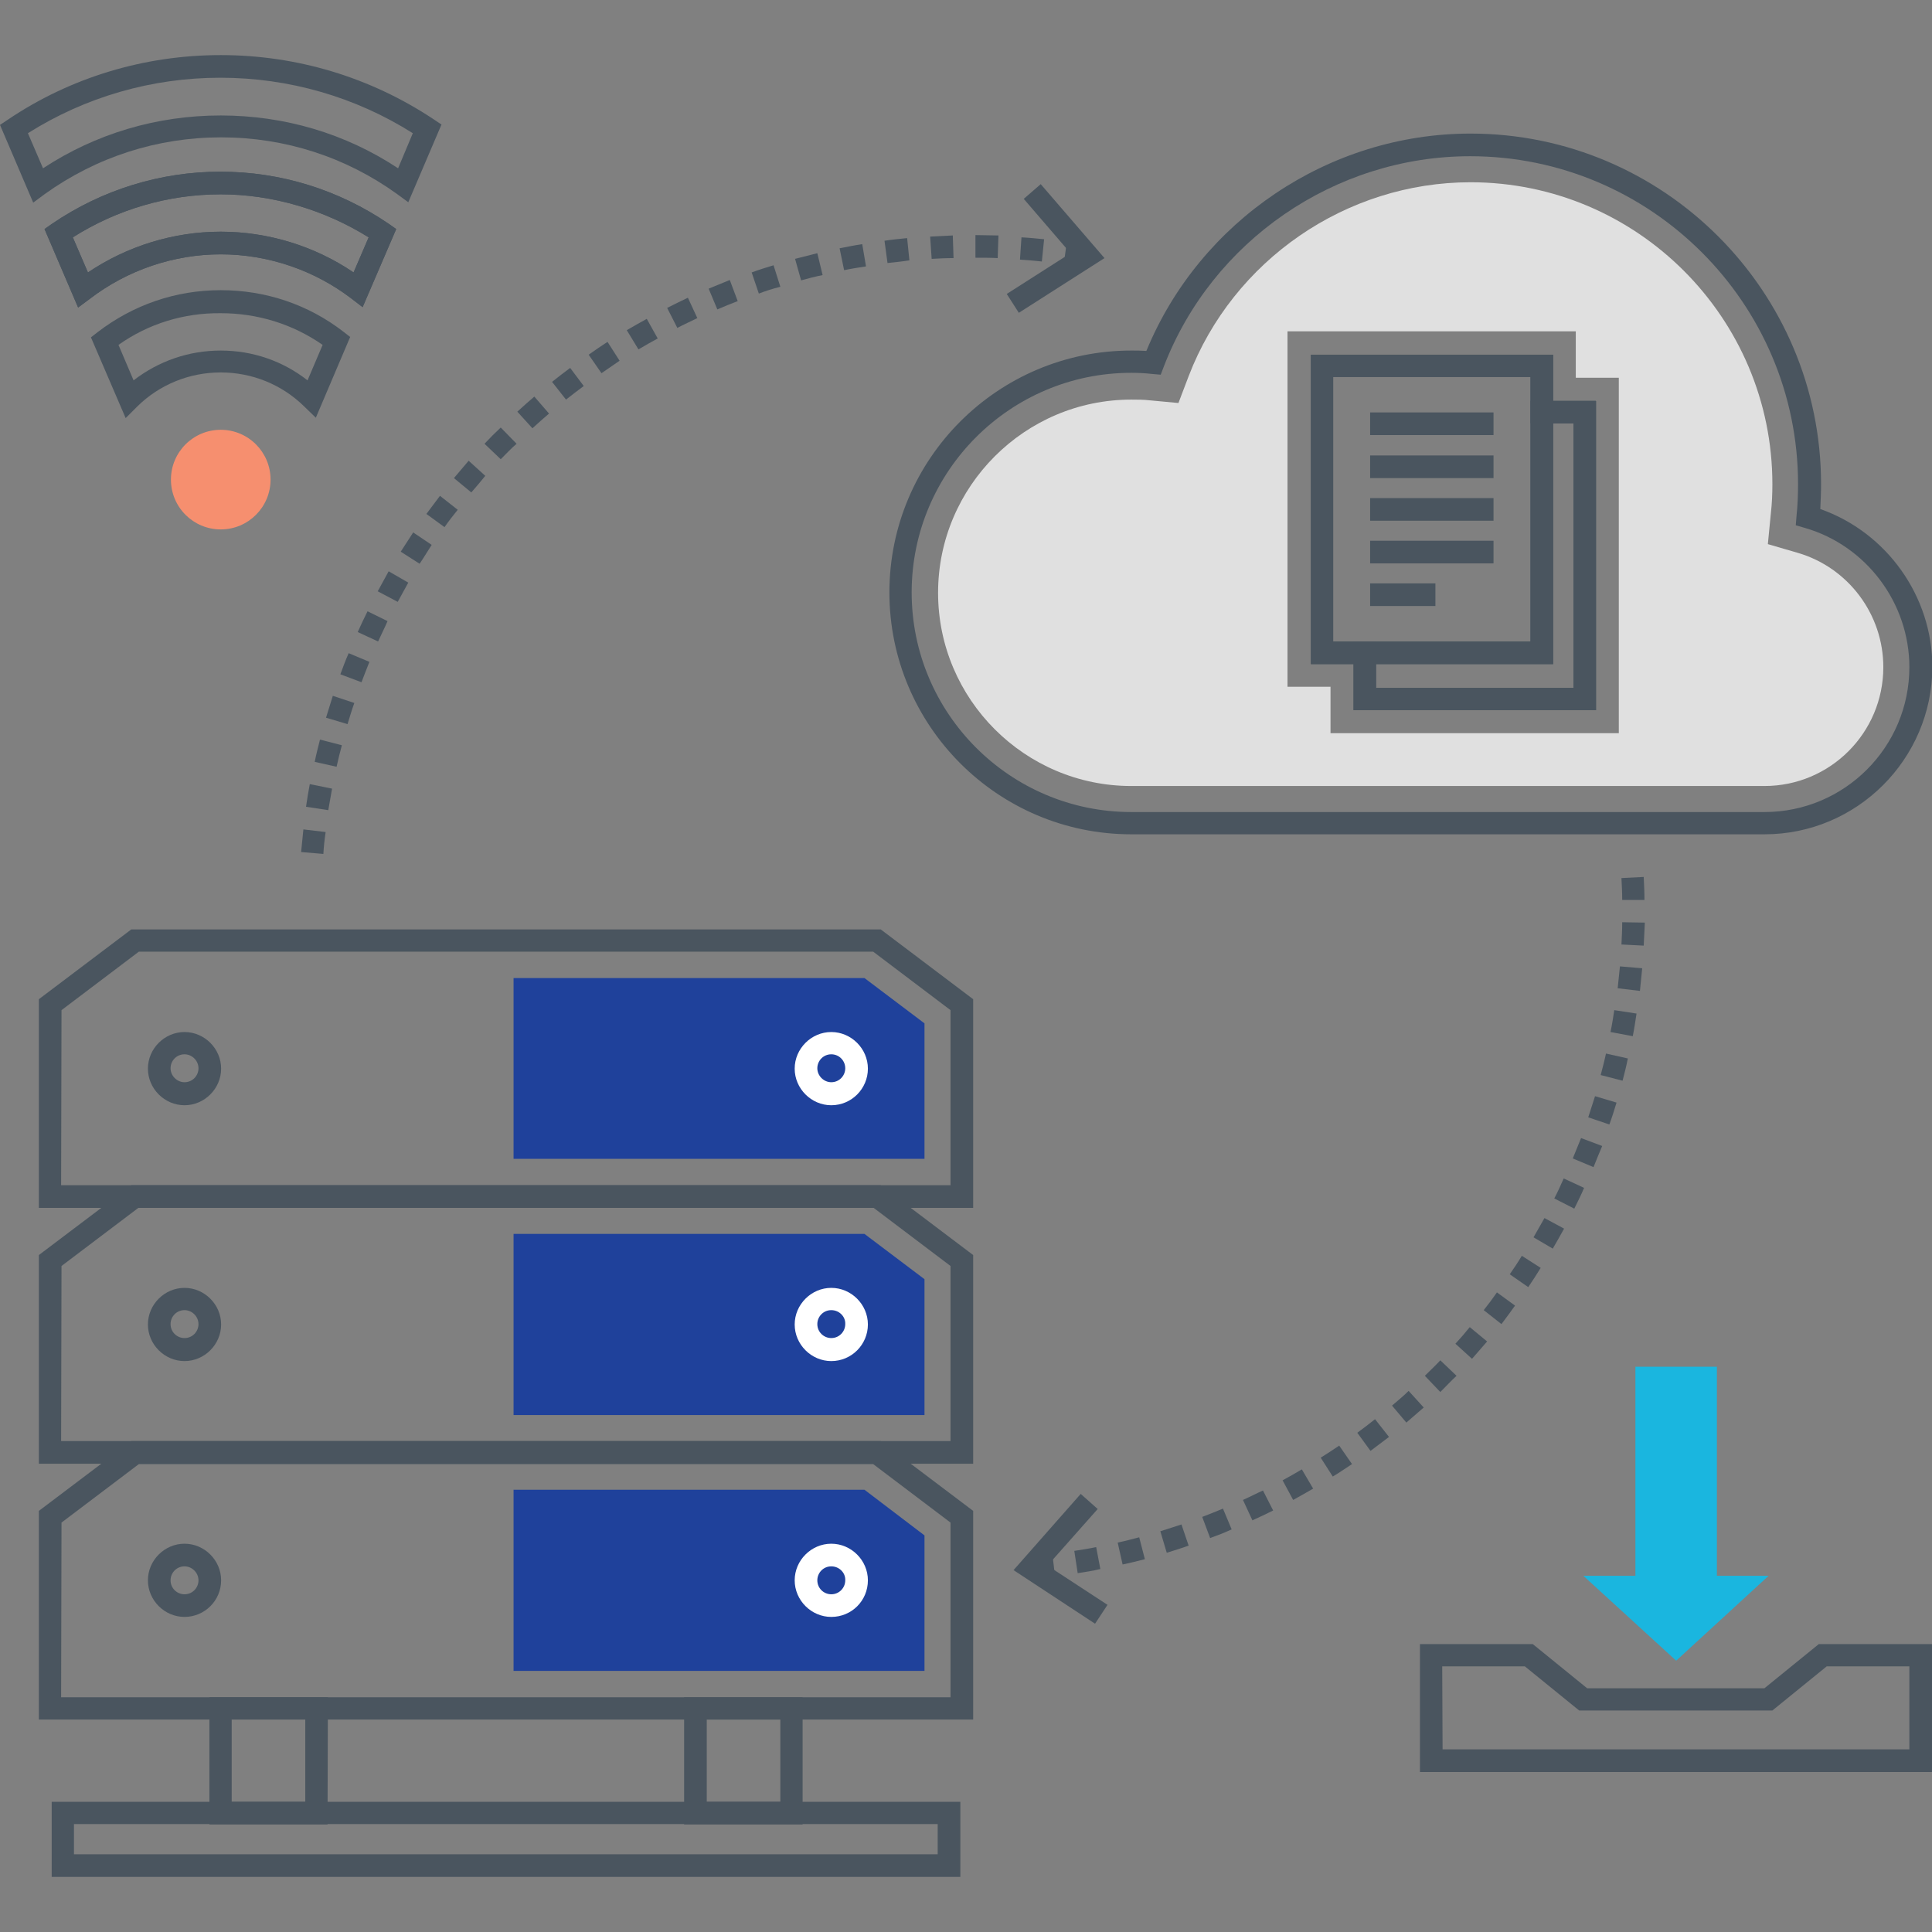<?xml version="1.0" encoding="utf-8"?>
<!-- Generator: Adobe Illustrator 23.1.0, SVG Export Plug-In . SVG Version: 6.00 Build 0)  -->
<svg version="1.1" id="Layer_1" xmlns="http://www.w3.org/2000/svg" xmlns:xlink="http://www.w3.org/1999/xlink" x="0px" y="0px"
	 viewBox="0 0 512 512" style="enable-background:new 0 0 512 512;" xml:space="preserve">
<rect x="0" y="0" width="512" height="512" fill="#808080" stroke="none"/>
<style type="text/css">
	.st0{fill:#4A555F;}
	.st1{fill:#1F419B;}
	.st2{fill:#FFFFFF;}
	.st3{fill:#E0E0E0;}
	.st4{fill:#1AB6DF;}
	.st5{fill:#F68F6F;}
</style>
<g>
	<g>
		<g>
			<g>
				<path class="st0" d="M254.5,497.4H13.7v-19.9h240.8V497.4z M19.6,491.4h228.9v-8H19.6V491.4z"/>
			</g>
		</g>
		<g>
			<g>
				<g>
					<path class="st0" d="M86.8,483.5H55.5v-33.7h31.4L86.8,483.5L86.8,483.5z M61.4,477.5h19.5v-21.8H61.4V477.5z"/>
				</g>
			</g>
			<g>
				<g>
					<path class="st0" d="M212.7,483.5h-31.4v-33.7h31.4V483.5z M187.3,477.5h19.5v-21.8h-19.5V477.5z"/>
				</g>
			</g>
		</g>
		<g>
			<g>
				<path class="st0" d="M257.9,455.7H10.3v-55.3l24.5-18.5h198.6l24.5,18.5L257.9,455.7L257.9,455.7z M16.2,449.8h235.7v-46.3
					L231.4,388H36.8l-20.5,15.5L16.2,449.8L16.2,449.8z"/>
			</g>
		</g>
		<g>
			<g>
				<polygon class="st1" points="229.1,394.8 136.1,394.8 136.1,442.8 245,442.8 245,406.9 				"/>
			</g>
		</g>
		<g>
			<g>
				<path class="st0" d="M257.9,387.9H10.3v-55.3l24.5-18.5h198.6l24.5,18.5L257.9,387.9L257.9,387.9z M16.2,381.9h235.7v-46.4
					L231.4,320H36.8l-20.5,15.5L16.2,381.9L16.2,381.9z"/>
			</g>
		</g>
		<g>
			<g>
				<polygon class="st1" points="229.1,327 136.1,327 136.1,375 245,375 245,339 				"/>
			</g>
		</g>
		<g>
			<g>
				<path class="st0" d="M257.9,320.1H10.3v-55.3l24.5-18.5h198.6l24.5,18.5L257.9,320.1L257.9,320.1z M16.2,314.1h235.7v-46.4
					l-20.5-15.5H36.8l-20.5,15.5L16.2,314.1L16.2,314.1z"/>
			</g>
		</g>
		<g>
			<g>
				<polygon class="st1" points="229.1,259.2 136.1,259.2 136.1,307.1 245,307.1 245,271.2 				"/>
			</g>
		</g>
		<g>
			<g>
				<path class="st0" d="M48.9,292.9c-5.3,0-9.7-4.4-9.7-9.7c0-5.3,4.4-9.7,9.7-9.7s9.7,4.4,9.7,9.7
					C58.6,288.5,54.2,292.9,48.9,292.9z M48.9,279.4c-2.1,0-3.7,1.7-3.7,3.7s1.7,3.7,3.7,3.7c2.1,0,3.7-1.7,3.7-3.7
					S50.9,279.4,48.9,279.4z"/>
			</g>
		</g>
		<g>
			<g>
				<path class="st0" d="M48.9,360.7c-5.3,0-9.7-4.4-9.7-9.7s4.4-9.7,9.7-9.7s9.7,4.4,9.7,9.7S54.2,360.7,48.9,360.7z M48.9,347.2
					c-2.1,0-3.7,1.7-3.7,3.7c0,2.1,1.7,3.7,3.7,3.7c2.1,0,3.7-1.7,3.7-3.7C52.6,348.9,50.9,347.2,48.9,347.2z"/>
			</g>
		</g>
		<g>
			<g>
				<path class="st0" d="M48.9,428.5c-5.3,0-9.7-4.4-9.7-9.7c0-5.3,4.4-9.7,9.7-9.7s9.7,4.4,9.7,9.7
					C58.6,424.2,54.2,428.5,48.9,428.5z M48.9,415.1c-2.1,0-3.7,1.7-3.7,3.7c0,2.1,1.7,3.7,3.7,3.7c2.1,0,3.7-1.7,3.7-3.7
					C52.6,416.8,50.9,415.1,48.9,415.1z"/>
			</g>
		</g>
		<g>
			<g>
				<path class="st2" d="M220.3,292.9c-5.3,0-9.7-4.4-9.7-9.7c0-5.3,4.4-9.7,9.7-9.7s9.7,4.4,9.7,9.7S225.7,292.9,220.3,292.9z
					 M220.3,279.4c-2.1,0-3.7,1.7-3.7,3.7s1.7,3.7,3.7,3.7c2.1,0,3.7-1.7,3.7-3.7S222.4,279.4,220.3,279.4z"/>
			</g>
		</g>
		<g>
			<g>
				<path class="st2" d="M220.3,360.7c-5.3,0-9.7-4.4-9.7-9.7s4.4-9.7,9.7-9.7s9.7,4.4,9.7,9.7S225.7,360.7,220.3,360.7z
					 M220.3,347.2c-2.1,0-3.7,1.7-3.7,3.7c0,2.1,1.7,3.7,3.7,3.7c2.1,0,3.7-1.7,3.7-3.7C224.1,348.9,222.4,347.2,220.3,347.2z"/>
			</g>
		</g>
		<g>
			<g>
				<path class="st2" d="M220.3,428.5c-5.3,0-9.7-4.4-9.7-9.7c0-5.3,4.4-9.7,9.7-9.7s9.7,4.4,9.7,9.7
					C230,424.2,225.7,428.5,220.3,428.5z M220.3,415.1c-2.1,0-3.7,1.7-3.7,3.7c0,2.1,1.7,3.7,3.7,3.7c2.1,0,3.7-1.7,3.7-3.7
					C224.1,416.8,222.4,415.1,220.3,415.1z"/>
			</g>
		</g>
	</g>
	<g>
		<g>
			<path class="st0" d="M467.6,221.1H299.8c-35.4,0-64.1-28.8-64.1-64.1c0-35.4,28.8-64.1,64.1-64.1c1.3,0,2.6,0,4,0.1
				c14.2-34.5,48.4-57.6,85.9-57.6c51.2,0,92.9,41.7,92.9,92.9c0,2.2-0.1,4.4-0.2,6.6c17.6,6.2,29.7,23.1,29.7,41.9
				C512,201.2,492.1,221.1,467.6,221.1z M299.8,98.8c-32.1,0-58.2,26.1-58.2,58.2s26.1,58.2,58.2,58.2h167.8
				c21.2,0,38.4-17.2,38.4-38.4c0-17-11.4-32.2-27.7-36.9l-2.4-0.7l0.2-2.5c0.3-2.8,0.4-5.7,0.4-8.4c0-47.9-39-86.9-86.9-86.9
				c-35.8,0-68.4,22.4-81.2,55.8l-0.8,2.1l-2.3-0.2C303.6,98.9,301.7,98.8,299.8,98.8z"/>
		</g>
	</g>
	<g>
		<g>
			<path class="st3" d="M476.4,146.5l-7.9-2.3l0.8-8.2c0.3-2.6,0.4-5.2,0.4-7.7c0-44.1-35.9-80-80-80c-32.9,0-62.9,20.6-74.7,51.4
				l-2.7,7.1l-7.5-0.7c-1.7-0.2-3.4-0.2-5-0.2c-28.2,0-51.2,23-51.2,51.2s23,51.2,51.2,51.2h167.8c17.4,0,31.5-14.1,31.5-31.5
				C499.1,162.8,489.8,150.4,476.4,146.5z M429,194.3h-76.4V182h-11.4V87.8h76.4v12.3H429V194.3z"/>
		</g>
	</g>
	<g>
		<g>
			<g>
				<path class="st0" d="M411.6,176h-64.2V94h64.2L411.6,176L411.6,176z M353.3,170h52.3V99.9h-52.3V170z"/>
			</g>
		</g>
		<g>
			<g>
				<path class="st0" d="M422.9,188.2h-64.2V170h46.9v-63.8h17.3V188.2z M364.6,182.3H417v-70.1h-5.4V176h-46.9v6.3H364.6z"/>
			</g>
		</g>
		<g>
			<g>
				<rect x="363.1" y="109.3" class="st0" width="32.7" height="6"/>
			</g>
		</g>
		<g>
			<g>
				<rect x="363.1" y="120.7" class="st0" width="32.7" height="6"/>
			</g>
		</g>
		<g>
			<g>
				<rect x="363.1" y="132" class="st0" width="32.7" height="6"/>
			</g>
		</g>
		<g>
			<g>
				<rect x="363.1" y="143.3" class="st0" width="32.7" height="6"/>
			</g>
		</g>
		<g>
			<g>
				<rect x="363.1" y="154.6" class="st0" width="17.3" height="6"/>
			</g>
		</g>
	</g>
	<g>
		<g>
			<path class="st0" d="M422.9,188.2h-64.2V176h-11.3V94h64.2v12.3H423v81.9H422.9z M364.6,182.3H417v-70.1h-11.4V99.9h-52.3V170
				h11.3V182.3z"/>
		</g>
	</g>
	<g>
		<g>
			<path class="st0" d="M273.6,418.4l-0.5-5.9c2-0.2,3.9-0.4,5.8-0.6l0.7,5.9C277.6,418,275.6,418.2,273.6,418.4z M285.6,416.9
				l-0.9-5.9c1.9-0.3,3.9-0.6,5.8-1l1.1,5.8C289.6,416.3,287.6,416.6,285.6,416.9z M297.5,414.6l-1.3-5.8c1.9-0.4,3.8-0.9,5.7-1.4
				l1.5,5.8C301.4,413.7,299.5,414.2,297.5,414.6z M309.2,411.5l-1.7-5.7c1.9-0.6,3.7-1.2,5.6-1.8l1.9,5.6
				C313.1,410.3,311.1,410.9,309.2,411.5z M320.7,407.6l-2.1-5.6c1.8-0.7,3.6-1.4,5.5-2.2l2.3,5.5
				C324.5,406.2,322.6,406.9,320.7,407.6z M331.9,402.9l-2.5-5.4c1.8-0.8,3.5-1.7,5.3-2.5l2.7,5.3
				C335.6,401.2,333.7,402.1,331.9,402.9z M342.7,397.5l-2.8-5.2c1.7-0.9,3.4-1.9,5.1-2.9l3,5.1
				C346.3,395.5,344.5,396.5,342.7,397.5z M353.2,391.3l-3.2-5c1.6-1,3.3-2.1,4.9-3.2l3.4,4.9C356.6,389.1,354.9,390.3,353.2,391.3z
				 M363.2,384.5l-3.5-4.8c1.6-1.2,3.1-2.3,4.7-3.6l3.7,4.7C366.4,382.1,364.8,383.3,363.2,384.5z M372.7,377l-3.8-4.5
				c1.5-1.3,3-2.5,4.4-3.9l4,4.4C375.7,374.4,374.2,375.7,372.7,377z M381.7,368.9l-4.1-4.3c1.4-1.4,2.8-2.7,4.1-4.1l4.3,4.1
				C384.5,366,383.1,367.5,381.7,368.9z M390.1,360.1l-4.4-4c1.3-1.4,2.6-2.9,3.8-4.4l4.6,3.8C392.7,357.1,391.4,358.6,390.1,360.1z
				 M397.9,350.9l-4.7-3.7c1.2-1.5,2.4-3.1,3.5-4.7l4.8,3.5C400.3,347.7,399.1,349.3,397.9,350.9z M405,341.1l-4.9-3.4
				c1.1-1.6,2.2-3.2,3.2-4.9l5,3.2C407.2,337.8,406.1,339.5,405,341.1z M411.5,330.9l-5.1-3c1-1.7,1.9-3.4,2.9-5.1l5.2,2.8
				C413.5,327.4,412.5,329.2,411.5,330.9z M417.2,320.3l-5.3-2.7c0.9-1.7,1.7-3.5,2.5-5.3l5.4,2.5
				C419,316.7,418.1,318.5,417.2,320.3z M422.3,309.3l-5.5-2.3c0.7-1.8,1.5-3.6,2.2-5.4l5.6,2.1C423.8,305.6,423,307.5,422.3,309.3z
				 M426.5,298l-5.6-1.9c0.6-1.8,1.2-3.7,1.8-5.6l5.7,1.7C427.8,294.2,427.2,296.1,426.5,298z M430,286.4l-5.8-1.5
				c0.5-1.9,1-3.8,1.4-5.7l5.8,1.3C431,282.5,430.5,284.5,430,286.4z M432.7,274.6l-5.9-1.1c0.4-1.9,0.7-3.8,1-5.8l5.9,0.9
				C433.4,270.6,433.1,272.6,432.7,274.6z M434.6,262.6l-5.9-0.7c0.2-1.9,0.4-3.9,0.6-5.8l5.9,0.5
				C435,258.6,434.8,260.6,434.6,262.6z M435.6,250.6l-5.9-0.3c0.1-1.9,0.2-3.9,0.2-5.9l6,0.1C435.8,246.6,435.7,248.6,435.6,250.6z
				 M429.9,238.5c0-2-0.1-3.9-0.2-5.8l5.9-0.3c0.1,2,0.2,4,0.2,6.1H429.9z"/>
		</g>
	</g>
	<g>
		<g>
			<path class="st0" d="M85.7,226.3l-5.9-0.5c0.2-2,0.4-4,0.6-6l5.9,0.7C86,222.5,85.8,224.4,85.7,226.3z M87,214.7l-5.9-0.9
				c0.3-2,0.6-4,1-6L88,209C87.7,210.9,87.3,212.8,87,214.7z M89.2,203.2l-5.8-1.3c0.4-2,0.9-3.9,1.4-5.9l5.8,1.5
				C90.1,199.4,89.6,201.3,89.2,203.2z M92.1,191.9l-5.7-1.7c0.6-1.9,1.2-3.9,1.8-5.8l5.7,1.9C93.2,188.2,92.7,190,92.1,191.9z
				 M95.8,180.8l-5.6-2.1c0.7-1.9,1.4-3.8,2.2-5.6l5.5,2.3C97.2,177.1,96.5,179,95.8,180.8z M100.2,170l-5.4-2.5
				c0.8-1.8,1.7-3.7,2.6-5.5l5.3,2.6C101.9,166.5,101,168.2,100.2,170z M105.4,159.5l-5.3-2.8c1-1.8,1.9-3.5,2.9-5.3l5.2,3
				C107.3,156.1,106.3,157.8,105.4,159.5z M111.2,149.4l-5-3.2c1.1-1.7,2.2-3.4,3.3-5.1l4.9,3.3
				C113.3,146.1,112.3,147.8,111.2,149.4z M117.8,139.7l-4.8-3.5c1.2-1.6,2.4-3.2,3.6-4.8l4.7,3.7
				C120.1,136.6,118.9,138.1,117.8,139.7z M124.9,130.5l-4.6-3.8c1.3-1.5,2.6-3.1,3.9-4.6l4.4,4C127.5,127.5,126.2,129,124.9,130.5z
				 M132.7,121.7l-4.3-4.1c1.4-1.5,2.8-2.9,4.3-4.3l4.2,4.3C135.4,118.9,134.1,120.3,132.7,121.7z M141.1,113.5l-4-4.4
				c1.5-1.4,3-2.7,4.5-4l3.9,4.5C144,110.9,142.5,112.2,141.1,113.5z M150,105.9l-3.7-4.7c1.6-1.3,3.2-2.5,4.8-3.7l3.6,4.8
				C153.1,103.5,151.5,104.7,150,105.9z M159.4,98.9L156,94c1.7-1.2,3.3-2.3,5-3.4l3.2,5C162.6,96.7,161,97.8,159.4,98.9z
				 M169.2,92.6l-3.1-5.1c1.7-1,3.5-2,5.3-3l2.9,5.2C172.6,90.6,170.9,91.6,169.2,92.6z M179.5,86.9l-2.7-5.3
				c1.8-0.9,3.6-1.8,5.5-2.7l2.5,5.4C183,85.2,181.2,86,179.5,86.9z M190.1,82l-2.3-5.5c1.9-0.8,3.7-1.5,5.6-2.3l2.1,5.6
				C193.7,80.5,191.9,81.2,190.1,82z M201.1,77.8l-1.9-5.6c1.9-0.7,3.8-1.3,5.8-1.9l1.8,5.7C204.8,76.5,202.9,77.1,201.1,77.8z
				 M212.3,74.3l-1.6-5.7c1.9-0.5,3.9-1,5.9-1.5l1.4,5.8C216,73.3,214.1,73.8,212.3,74.3z M223.7,71.6l-1.2-5.8c2-0.4,4-0.8,6-1.1
				l1,5.9C227.5,70.9,225.6,71.2,223.7,71.6z M287.7,71c-1.9-0.3-3.8-0.6-5.8-0.9l0.8-5.9c2,0.3,4,0.6,6,1L287.7,71z M235.2,69.7
				l-0.8-5.9c2-0.3,4-0.5,6-0.7L241,69C239.1,69.3,237.1,69.5,235.2,69.7z M276.1,69.3c-1.9-0.2-3.9-0.4-5.8-0.5l0.4-5.9
				c2,0.1,4,0.3,6,0.5L276.1,69.3z M246.9,68.6l-0.4-5.9c2-0.1,4-0.2,6-0.3l0.2,6C250.7,68.4,248.8,68.5,246.9,68.6z M264.4,68.4
				c-1.9-0.1-3.9-0.1-5.9-0.1v-6c2,0,4,0.1,6.1,0.1L264.4,68.4z"/>
		</g>
	</g>
	<g>
		<g>
			<polygon class="st0" points="270,82.9 266.8,77.9 283.7,67.1 271.3,52.7 275.8,48.8 292.7,68.4 			"/>
		</g>
	</g>
	<g>
		<g>
			<polygon class="st0" points="290.2,430.3 268.6,416.1 286.4,395.9 290.9,399.9 277.6,414.9 293.5,425.3 			"/>
		</g>
	</g>
	<g>
		<g>
			<polygon class="st4" points="455,417.6 455,362.2 433.4,362.2 433.4,417.6 419.6,417.6 444.2,440.1 468.7,417.6 			"/>
		</g>
	</g>
	<g>
		<g>
			<path class="st0" d="M512,469.6H376.3v-33.9h29.9l14.4,11.7h47l14.4-11.7h30V469.6z M382.3,463.6H506v-22h-21.9l-14.4,11.7h-51.2
				l-14.4-11.7h-21.9L382.3,463.6L382.3,463.6z"/>
		</g>
	</g>
	<g>
		<g>
			<g>
				<path class="st0" d="M8.8,53.7L0,33.1l2.1-1.4c16.6-11.2,36.2-17.1,56.4-17.1s39.7,5.9,56.4,17L117,33l-8.8,20.6l-3-2.2
					c-13.6-9.8-29.7-15-46.6-15s-33,5.2-46.7,15L8.8,53.7z M7.4,35.3l4,9.3c14-9.2,30.2-14,47.1-14s33.1,4.8,47,14l3.9-9.3
					c-15.2-9.6-32.8-14.7-51-14.7C40.2,20.6,22.6,25.7,7.4,35.3z"/>
			</g>
		</g>
	</g>
	<g>
		<g>
			<g>
				<path class="st0" d="M20.7,81.5l-8.9-20.8l2-1.4c13.2-9,28.7-13.8,44.6-13.8c16,0,31.4,4.8,44.6,13.8l2,1.4l-8.9,20.7l-3-2.3
					C83.3,71.6,71,67.4,58.5,67.4s-24.8,4.2-34.7,11.8L20.7,81.5z M19.3,62.9l4,9.3c10.4-7,22.7-10.8,35.2-10.8s24.9,3.8,35.2,10.8
					l4-9.3C86,55.6,72.2,51.5,58.5,51.5C44.5,51.5,31,55.5,19.3,62.9z"/>
			</g>
		</g>
	</g>
	<g>
		<g>
			<g>
				<path class="st0" d="M20.7,81.5l-8.9-20.8l2-1.4c13.2-9,28.7-13.8,44.6-13.8c16,0,31.4,4.8,44.6,13.8l2,1.4l-8.9,20.7l-3-2.3
					C83.3,71.6,71,67.4,58.5,67.4s-24.8,4.2-34.7,11.8L20.7,81.5z M19.3,62.9l4,9.3c10.4-7,22.7-10.8,35.2-10.8s24.9,3.8,35.2,10.8
					l4-9.3C86,55.6,72.2,51.5,58.5,51.5C44.5,51.5,31,55.5,19.3,62.9z"/>
			</g>
		</g>
	</g>
	<g>
		<g>
			<g>
				<path class="st0" d="M33.3,110.8l-9.2-21.4l1.8-1.4c9.4-7.2,20.6-11.1,32.6-11.1c11.9,0,23.2,3.8,32.5,11l1.8,1.4l-9.1,21.4
					l-3.1-3c-5.9-5.8-13.8-9-22.1-9s-16.2,3.2-22.1,9L33.3,110.8z M31.4,91.4l4,9.4c6.6-5.1,14.6-7.9,23.1-7.9s16.5,2.8,23,7.9
					l4-9.4c-7.9-5.5-17.2-8.4-27-8.4C48.7,82.9,39.3,85.8,31.4,91.4z"/>
			</g>
		</g>
	</g>
	<g>
		<g>
			<circle class="st5" cx="58.5" cy="127.1" r="13.2"/>
		</g>
	</g>
</g>
</svg>
